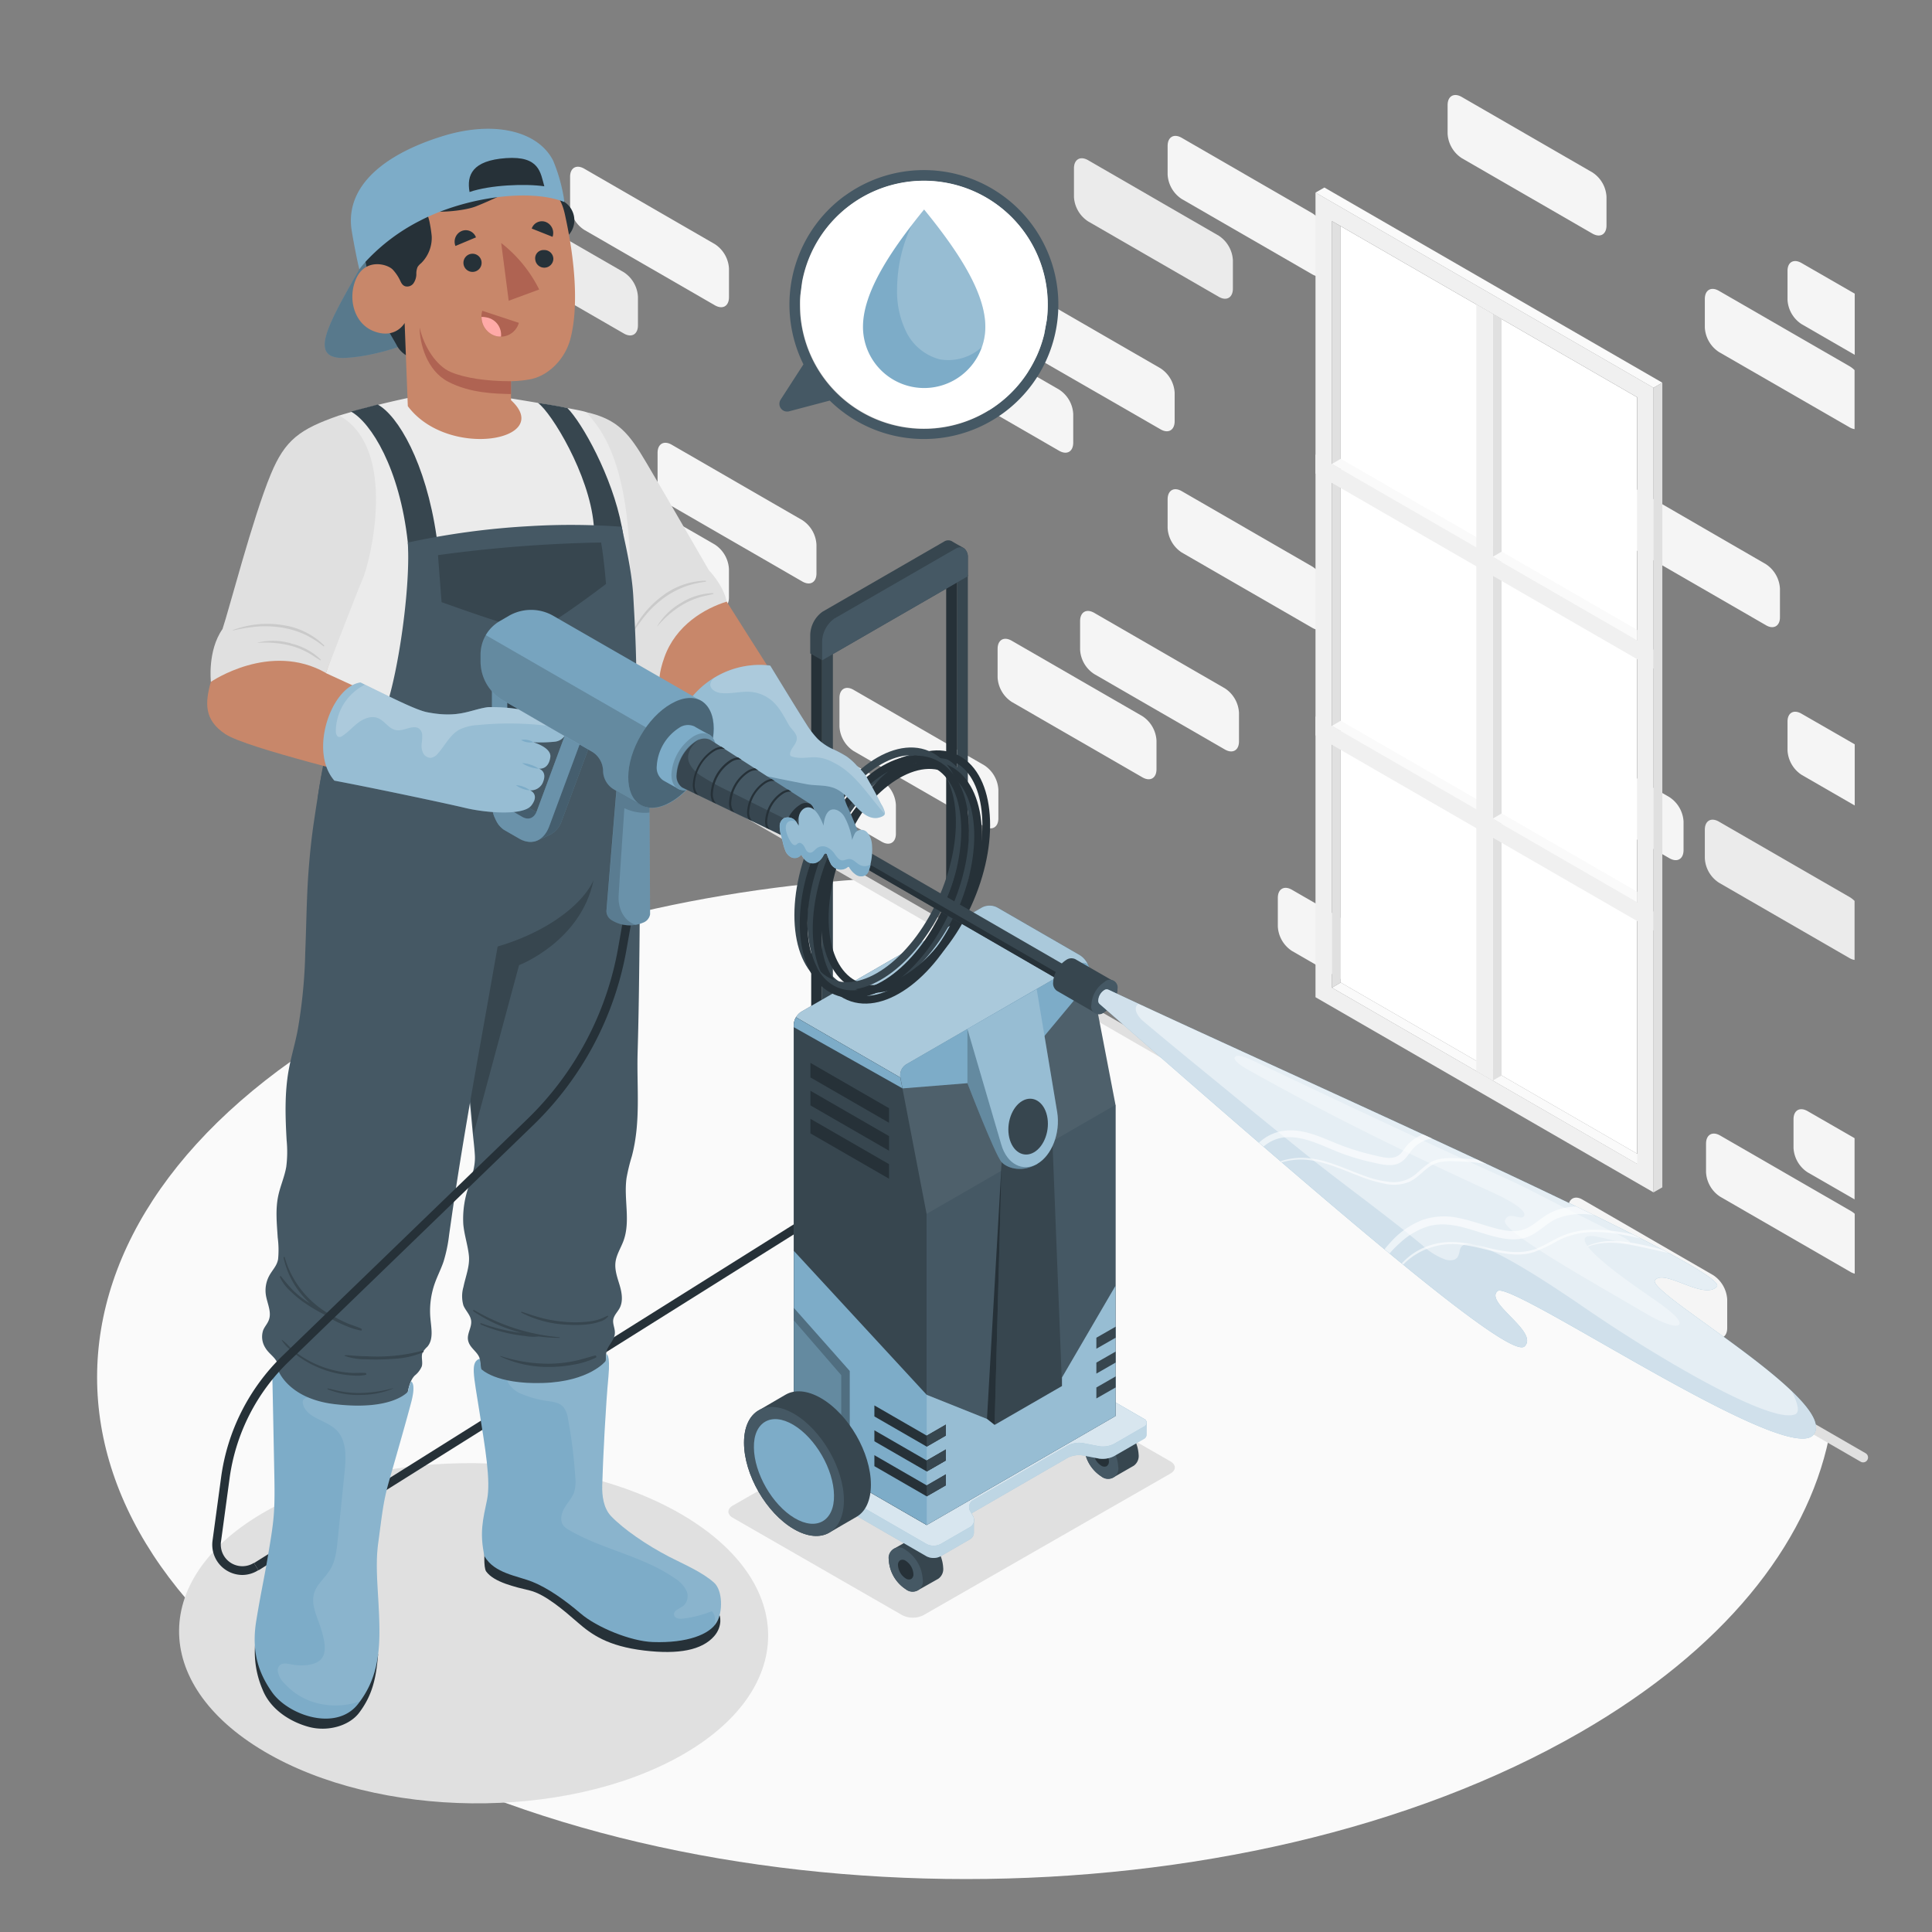 <svg xmlns="http://www.w3.org/2000/svg" viewBox="0 0 500 500"><rect x="0" y="0" width="500" height="500" fill="#808080" stroke="none"/><defs><style>.cls-1{fill:#f5f5f5;}.cls-2{fill:#ebebeb;}.cls-3{fill:#fafafa;}.cls-4{fill:#e0e0e0;}.cls-11,.cls-12,.cls-16,.cls-19,.cls-29,.cls-30,.cls-5{fill:#fff;}.cls-6{fill:#f0f0f0;}.cls-7{fill:#263138;}.cls-8{fill:#37464f;}.cls-9{fill:#455864;}.cls-10,.cls-31{fill:#7dacc8;}.cls-11{opacity:0.5;}.cls-12{opacity:0.7;}.cls-13,.cls-27{opacity:0.05;}.cls-14,.cls-30{opacity:0.35;}.cls-15,.cls-16,.cls-31{opacity:0.2;}.cls-17,.cls-18{fill:none;stroke-miterlimit:10;stroke-width:2px;}.cls-17{stroke:#37464f;}.cls-18{stroke:#263138;}.cls-19,.cls-22{opacity:0.1;}.cls-20{fill:#c8876a;}.cls-21{opacity:0.15;}.cls-23{opacity:0.3;}.cls-24{fill:#af6352;}.cls-25{fill:#ffaaa7;}.cls-26{opacity:0.45;}.cls-28{opacity:0.4;}.cls-29{opacity:0.8;}.cls-32{opacity:0.6;}</style></defs><g id="Wall"><g id="Bricks"><path class="cls-1" d="M445.17,293.87,479,313.4a5.48,5.48,0,0,1,1,.73v15.49a4,4,0,0,1-1-.39L445.17,309.7a8.06,8.06,0,0,1-3.65-6.33V296C441.52,293.65,443.15,292.71,445.17,293.87Z"></path><path class="cls-2" d="M444.86,212.64l33.82,19.52a6.37,6.37,0,0,1,1.28,1v15.27a3.62,3.62,0,0,1-1.28-.46l-33.82-19.53a8,8,0,0,1-3.65-6.32v-7.4C441.21,212.41,442.84,211.47,444.86,212.64Z"></path><path class="cls-1" d="M283.19,158.61,317,178.14a8.06,8.06,0,0,1,3.65,6.33v7.39c0,2.33-1.63,3.27-3.65,2.11l-33.82-19.53a8,8,0,0,1-3.65-6.32v-7.4C279.54,158.39,281.17,157.45,283.19,158.61Z"></path><path class="cls-1" d="M188.66,69.51V76.9c0,2.33-1.63,3.27-3.65,2.11L151.19,59.48a8.06,8.06,0,0,1-3.65-6.33V45.76c0-2.33,1.63-3.27,3.65-2.11L185,63.18A8.06,8.06,0,0,1,188.66,69.51Z"></path><path class="cls-1" d="M305.83,127.11l33.82,19.53A8,8,0,0,1,343.3,153v7.4c0,2.33-1.63,3.27-3.65,2.1l-33.82-19.52a8.08,8.08,0,0,1-3.65-6.33v-7.39C302.18,126.89,303.81,125.94,305.83,127.11Z"></path><path class="cls-1" d="M378.29,25.09l33.82,19.53a8,8,0,0,1,3.65,6.32v7.4c0,2.33-1.63,3.27-3.65,2.11L378.29,40.92a8.06,8.06,0,0,1-3.65-6.33V27.2C374.64,24.87,376.27,23.93,378.29,25.09Z"></path><path class="cls-1" d="M185,156.76l-33.82-19.52a8.08,8.08,0,0,1-3.65-6.33v-7.39c0-2.33,1.63-3.28,3.65-2.11L185,140.93a8.08,8.08,0,0,1,3.65,6.33v7.39C188.66,157,187,157.93,185,156.76Z"></path><path class="cls-1" d="M368.17,265.63,334.35,246.1a8.06,8.06,0,0,1-3.65-6.33v-7.39c0-2.33,1.63-3.27,3.65-2.11l33.82,19.53a8.06,8.06,0,0,1,3.65,6.33v7.39C371.82,265.85,370.19,266.79,368.17,265.63Z"></path><path class="cls-1" d="M254.72,213.88,220.9,194.36a8.1,8.1,0,0,1-3.65-6.33v-7.39c0-2.33,1.64-3.28,3.65-2.11l33.82,19.52a8.09,8.09,0,0,1,3.66,6.33v7.39C258.38,214.1,256.74,215.05,254.72,213.88Z"></path><path class="cls-1" d="M457,161.79,423.2,142.27a8.08,8.08,0,0,1-3.65-6.33v-7.39c0-2.33,1.63-3.28,3.65-2.11L457,146a8.08,8.08,0,0,1,3.65,6.33v7.39C460.68,162,459,163,457,161.79Z"></path><path class="cls-1" d="M466.22,184.7,480,192.63v15.83l-13.74-7.93a8.08,8.08,0,0,1-3.65-6.33v-7.39C462.57,184.48,464.2,183.53,466.22,184.7Z"></path><path class="cls-1" d="M466.22,68.06,480,76V91.83l-13.74-7.94a8,8,0,0,1-3.65-6.32v-7.4C462.57,67.84,464.2,66.9,466.22,68.06Z"></path><path class="cls-2" d="M281.6,41.46,315.41,61a8.09,8.09,0,0,1,3.66,6.33V74.7c0,2.33-1.64,3.28-3.65,2.11L281.6,57.29A8.09,8.09,0,0,1,277.94,51V43.57C277.94,41.24,279.58,40.29,281.6,41.46Z"></path><path class="cls-1" d="M409.54,310.45,443.36,330A8.09,8.09,0,0,1,447,336.3v7.39c0,2.33-1.64,3.28-3.66,2.11l-33.82-19.52a8.1,8.1,0,0,1-3.65-6.33v-7.39C405.89,310.23,407.53,309.28,409.54,310.45Z"></path><path class="cls-1" d="M305.83,35.67,339.65,55.2a8,8,0,0,1,3.65,6.32v7.4c0,2.33-1.63,3.27-3.65,2.1L305.83,51.5a8.08,8.08,0,0,1-3.65-6.33V37.78C302.18,35.45,303.81,34.5,305.83,35.67Z"></path><path class="cls-1" d="M435.7,212.6V220c0,2.33-1.64,3.27-3.66,2.11l-33.82-19.53a8.09,8.09,0,0,1-3.65-6.33v-7.39c0-2.33,1.64-3.27,3.65-2.11L432,206.27A8.07,8.07,0,0,1,435.7,212.6Z"></path><path class="cls-2" d="M368.94,238l33.82,19.53a8.08,8.08,0,0,1,3.65,6.33v7.39c0,2.33-1.63,3.27-3.65,2.11l-33.82-19.53a8,8,0,0,1-3.65-6.32v-7.4C365.29,237.82,366.92,236.88,368.94,238Z"></path><path class="cls-1" d="M277.75,107.15v7.4c0,2.33-1.63,3.27-3.65,2.11L240.28,97.13a8.06,8.06,0,0,1-3.65-6.33V83.41c0-2.33,1.63-3.27,3.65-2.11l33.82,19.53A8,8,0,0,1,277.75,107.15Z"></path><path class="cls-2" d="M165.1,76.81V84.2c0,2.33-1.64,3.28-3.65,2.11L127.63,66.79A8.09,8.09,0,0,1,124,60.46V53.07c0-2.33,1.64-3.28,3.66-2.11l33.82,19.52A8.1,8.1,0,0,1,165.1,76.81Z"></path><path class="cls-1" d="M258.18,175.32v-7.39c0-2.33,1.63-3.28,3.65-2.11l33.82,19.52a8.08,8.08,0,0,1,3.65,6.33v7.39c0,2.33-1.63,3.28-3.65,2.11l-33.82-19.52A8.08,8.08,0,0,1,258.18,175.32Z"></path><path class="cls-1" d="M444.86,75.27l33.82,19.52a6.37,6.37,0,0,1,1.28,1v15.27a3.62,3.62,0,0,1-1.28-.46L444.86,91.1a8.08,8.08,0,0,1-3.65-6.33V77.38C441.21,75.05,442.84,74.1,444.86,75.27Z"></path><path class="cls-2" d="M412.59,159.1l-33.82-19.53a8.05,8.05,0,0,1-3.66-6.32v-7.4c0-2.33,1.64-3.27,3.66-2.11l33.82,19.53a8.09,8.09,0,0,1,3.65,6.33V157C416.24,159.32,414.6,160.27,412.59,159.1Z"></path><path class="cls-1" d="M190.74,192v-7.4c0-2.33,1.63-3.27,3.65-2.11l33.82,19.53a8.08,8.08,0,0,1,3.65,6.33v7.39c0,2.33-1.63,3.27-3.65,2.11l-33.82-19.53A8,8,0,0,1,190.74,192Z"></path><path class="cls-1" d="M170.18,124.6v-7.4c0-2.33,1.63-3.27,3.65-2.11l33.82,19.53A8.06,8.06,0,0,1,211.3,141v7.39c0,2.33-1.63,3.27-3.65,2.11l-33.82-19.53A8,8,0,0,1,170.18,124.6Z"></path><path class="cls-1" d="M467.81,287.56l12.15,7V310.4l-12.15-7a8.06,8.06,0,0,1-3.65-6.33v-7.39C464.16,287.34,465.79,286.4,467.81,287.56Z"></path><path class="cls-1" d="M304,101.63V109c0,2.33-1.64,3.28-3.65,2.11L266.5,91.61a8.09,8.09,0,0,1-3.66-6.33V77.89c0-2.33,1.64-3.28,3.66-2.11L300.31,95.3A8.09,8.09,0,0,1,304,101.63Z"></path></g></g><g id="Floor"><g id="Floor-2" data-name="Floor"><path id="Floor-3" data-name="Floor" class="cls-3" d="M222.81,227.55C174.64,230.92,128,243.28,91,264.62c-87.83,50.71-87.83,132.94,0,183.65s230.24,50.7,318.08,0c36.95-21.34,58.36-48.25,64.22-76Z"></path><path class="cls-4" d="M482.17,378.46a1.22,1.22,0,0,1-.63-.17L135.81,178.66a1.27,1.27,0,0,1,1.27-2.2L482.81,376.09a1.26,1.26,0,0,1,.46,1.74A1.25,1.25,0,0,1,482.17,378.46Z"></path></g></g><g id="Window"><g id="Window-2" data-name="Window"><g id="Frame"><polygon class="cls-3" points="425.93 299.87 423.67 301.22 344.71 255.62 346.97 254.28 425.93 299.87"></polygon><polygon class="cls-5" points="346.97 254.28 423.67 298.57 423.67 102.81 346.96 58.54 346.97 254.28"></polygon><path class="cls-6" d="M340.45,258.08l87.48,50.51V100.35L340.45,49.84Zm4.26-200.86,79,45.59V301.22l-79-45.6Z"></path><polygon class="cls-4" points="344.71 255.62 346.97 254.28 346.96 58.54 344.71 57.22 344.71 255.62"></polygon><polygon class="cls-3" points="423.67 230.81 423.67 233.46 344.71 187.86 346.97 186.52 423.67 230.81"></polygon><polygon class="cls-3" points="423.67 163.03 423.67 165.67 344.71 120.08 346.97 118.73 423.67 163.03"></polygon><polygon class="cls-3" points="340.45 49.84 342.75 48.53 430.21 99.04 427.93 100.35 340.45 49.84"></polygon><polygon class="cls-4" points="430.21 99.04 427.93 100.35 427.93 308.59 430.21 307.28 430.21 99.04"></polygon><polygon class="cls-4" points="388.61 82.56 386.32 81.24 386.32 279.65 388.61 278.34 388.61 82.56"></polygon></g><polygon class="cls-6" points="382.06 78.79 386.32 81.24 386.32 279.65 382.06 277.19 382.06 78.79"></polygon><polygon class="cls-6" points="340.45 117.62 340.45 122.53 427.93 173.04 427.93 168.13 340.45 117.62"></polygon><polygon class="cls-6" points="340.45 185.4 340.45 190.3 427.93 240.81 427.93 235.91 340.45 185.4"></polygon><polygon class="cls-3" points="386.32 144.1 388.61 142.77 423.67 163.03 423.67 165.67 386.32 144.1"></polygon><polygon class="cls-3" points="386.32 211.86 388.61 210.53 423.67 230.78 423.67 233.43 386.32 211.86"></polygon></g></g><g id="Shadows"><path id="Shadow" class="cls-4" d="M233.49,418l-43.84-25.2c-1.52-.87-1.52-2.29,0-3.16L253.56,353a6.12,6.12,0,0,1,5.5,0l43.84,25.2c1.52.87,1.52,2.28,0,3.16L239,418A6.12,6.12,0,0,1,233.49,418Z"></path><path id="Shadow-2" data-name="Shadow" class="cls-4" d="M69,391c-29.94,16.87-30.25,44.73-.67,62.24s77.84,18,107.8,1.17,30.26-44.74.67-62.25S99,374.08,69,391Z"></path></g><g id="Machine"><g id="Machine-2" data-name="Machine"><rect class="cls-7" x="51.13" y="351.67" width="198.31" height="2.21" transform="translate(-164.51 133.83) rotate(-32.11)"></rect><polygon class="cls-8" points="215.55 168.93 212.75 170.55 212.75 262.8 215.55 261.18 215.55 168.93"></polygon><polygon class="cls-7" points="209.94 168.93 212.75 170.55 212.75 262.8 209.94 261.18 209.94 168.93"></polygon><polygon class="cls-8" points="247.68 150.38 250.48 148.76 250.48 241.01 247.68 242.63 247.68 150.38"></polygon><polygon class="cls-7" points="247.68 150.38 244.87 148.76 244.87 241.01 247.68 242.63 247.68 150.38"></polygon><path class="cls-8" d="M246.4,140.1a2,2,0,0,0-2.16.11l-31.37,18.1a7.62,7.62,0,0,0-3.18,6.07v4.73l3.07,1.76,37.72-21.76v-4.73a2.85,2.85,0,0,0-1.06-2.54C248.87,141.51,246.9,140.44,246.4,140.1Z"></path><path class="cls-9" d="M215.93,160.08,247.31,142c1.75-1,3.17.06,3.17,2.4v4.73l-37.72,21.76v-4.72A7.61,7.61,0,0,1,215.93,160.08Z"></path><path class="cls-8" d="M231.3,400.84a3.1,3.1,0,0,0-1.28,2.84,9.7,9.7,0,0,0,4.39,7.61,3.07,3.07,0,0,0,3.1.3l5.31-3a3.07,3.07,0,0,0,1.28-2.84,9.7,9.7,0,0,0-4.38-7.6,3.09,3.09,0,0,0-3.11-.31Z"></path><path class="cls-9" d="M234.41,411.29a2.68,2.68,0,0,0,4.39-2.54,9.71,9.71,0,0,0-4.39-7.6,2.67,2.67,0,0,0-4.39,2.53A9.7,9.7,0,0,0,234.41,411.29Z"></path><path class="cls-7" d="M234.41,408.51a1.42,1.42,0,0,0,1.4.14,1.4,1.4,0,0,0,.58-1.29,4.39,4.39,0,0,0-2-3.43,1.39,1.39,0,0,0-1.41-.14,1.41,1.41,0,0,0-.58,1.28A4.38,4.38,0,0,0,234.41,408.51Z"></path><path class="cls-8" d="M281.88,371.64a3.09,3.09,0,0,0-1.28,2.84,9.67,9.67,0,0,0,4.39,7.6,3.08,3.08,0,0,0,3.1.31l5.31-3.05a3.09,3.09,0,0,0,1.28-2.84,9.7,9.7,0,0,0-4.38-7.6,3.09,3.09,0,0,0-3.11-.31Z"></path><path class="cls-9" d="M285,382.08a2.67,2.67,0,0,0,4.39-2.53A9.71,9.71,0,0,0,285,372a2.67,2.67,0,0,0-4.39,2.53A9.67,9.67,0,0,0,285,382.08Z"></path><path class="cls-7" d="M285,379.31a1.42,1.42,0,0,0,1.4.14,1.4,1.4,0,0,0,.58-1.29,4.39,4.39,0,0,0-2-3.43,1.39,1.39,0,0,0-1.41-.14,1.41,1.41,0,0,0-.58,1.28A4.38,4.38,0,0,0,285,379.31Z"></path><path class="cls-10" d="M296.75,368.19a1.25,1.25,0,0,0-.75-1L257.45,344.9a3.92,3.92,0,0,0-3.59,0l-7.65,4.41a2.1,2.1,0,0,0-1,1.79c0,.36,0,2.68,0,3.25a2.08,2.08,0,0,0,.28,1l.34.59a2.42,2.42,0,0,1-.36.27L220.92,370.4a6.51,6.51,0,0,1-3.83.65l-4.36-.84a6.43,6.43,0,0,0-3.83.64l-7.65,4.42a1.26,1.26,0,0,0-.74,1v3.25a1.27,1.27,0,0,0,.74,1l38.56,22.26a4,4,0,0,0,3.59,0l7.65-4.42a2.05,2.05,0,0,0,1-1.82v-3.24a2.08,2.08,0,0,0-.27-1l-.34-.59a2.42,2.42,0,0,1,.36-.27l24.5-14.15a6.46,6.46,0,0,1,3.84-.64l4.35.84a6.53,6.53,0,0,0,3.84-.65l7.64-4.41a1.26,1.26,0,0,0,.75-1Z"></path><path class="cls-11" d="M296.75,368.19a1.25,1.25,0,0,0-.75-1L257.45,344.9a3.92,3.92,0,0,0-3.59,0l-7.65,4.41a2.1,2.1,0,0,0-1,1.79c0,.36,0,2.68,0,3.25a2.08,2.08,0,0,0,.28,1l.34.59a2.42,2.42,0,0,1-.36.27L220.92,370.4a6.51,6.51,0,0,1-3.83.65l-4.36-.84a6.43,6.43,0,0,0-3.83.64l-7.65,4.42a1.26,1.26,0,0,0-.74,1v3.25a1.27,1.27,0,0,0,.74,1l38.56,22.26a4,4,0,0,0,3.59,0l7.65-4.42a2.05,2.05,0,0,0,1-1.82v-3.24a2.08,2.08,0,0,0-.27-1l-.34-.59a2.42,2.42,0,0,1,.36-.27l24.5-14.15a6.46,6.46,0,0,1,3.84-.64l4.35.84a6.53,6.53,0,0,0,3.84-.65l7.64-4.41a1.26,1.26,0,0,0,.75-1Z"></path><path class="cls-10" d="M253.86,344.9l-7.65,4.41a2.08,2.08,0,0,0-.76,2.84l.74,1.27a2.07,2.07,0,0,1-.76,2.83L220.92,370.4a6.51,6.51,0,0,1-3.83.65l-4.36-.84a6.43,6.43,0,0,0-3.83.64l-7.65,4.42a1.09,1.09,0,0,0,0,2.07l38.56,22.26a4,4,0,0,0,3.59,0l7.65-4.41a2.09,2.09,0,0,0,.76-2.84l-.74-1.27a2.09,2.09,0,0,1,.76-2.84l24.5-14.14a6.47,6.47,0,0,1,3.84-.65l4.35.84a6.38,6.38,0,0,0,3.84-.65l7.64-4.41a1.09,1.09,0,0,0,0-2.07L257.45,344.9A3.92,3.92,0,0,0,253.86,344.9Z"></path><path class="cls-12" d="M253.86,344.9l-7.65,4.41a2.08,2.08,0,0,0-.76,2.84l.74,1.27a2.07,2.07,0,0,1-.76,2.83L220.92,370.4a6.51,6.51,0,0,1-3.83.65l-4.36-.84a6.43,6.43,0,0,0-3.83.64l-7.65,4.42a1.09,1.09,0,0,0,0,2.07l38.56,22.26a4,4,0,0,0,3.59,0l7.65-4.41a2.09,2.09,0,0,0,.76-2.84l-.74-1.27a2.09,2.09,0,0,1,.76-2.84l24.5-14.14a6.47,6.47,0,0,1,3.84-.65l4.35.84a6.38,6.38,0,0,0,3.84-.65l7.64-4.41a1.09,1.09,0,0,0,0-2.07L257.45,344.9A3.92,3.92,0,0,0,253.86,344.9Z"></path><path class="cls-9" d="M258.05,234.81l21.48,12.4a5.61,5.61,0,0,1,2.35,3.3l6.81,35.43v4.18h0v76.34l-48.86,28.21-34.39-19.85V265.18a4.24,4.24,0,0,1,1.93-3.34l46.81-27A4.3,4.3,0,0,1,258.05,234.81Z"></path><g class="cls-13"><path class="cls-5" d="M258.05,234.81l21.48,12.4a5.61,5.61,0,0,1,2.35,3.3l6.81,35.43v4.18h0v76.34l-48.86,28.21-34.39-19.85V265.18a4.24,4.24,0,0,1,1.93-3.34l46.81-27A4.3,4.3,0,0,1,258.05,234.81Z"></path></g><path class="cls-10" d="M233,278.72l0,.15-27-15.59a3.91,3.91,0,0,1,1.37-1.45l46.81-27a4.3,4.3,0,0,1,3.86,0l21.48,12.4a5.54,5.54,0,0,1,2.25,3,1.45,1.45,0,0,0-2.25-.75l-45,26A3.34,3.34,0,0,0,233,278.72Z"></path><g class="cls-14"><path class="cls-5" d="M233,278.72l0,.15-27-15.59a3.91,3.91,0,0,1,1.37-1.45l46.81-27a4.3,4.3,0,0,1,3.86,0l21.48,12.4a5.54,5.54,0,0,1,2.25,3,1.45,1.45,0,0,0-2.25-.75l-45,26A3.34,3.34,0,0,0,233,278.72Z"></path></g><path class="cls-8" d="M239.82,318.33h0v76.35l-34.38-19.86V265.18a3.94,3.94,0,0,1,.57-1.9l27,15.59,6.79,35.28Z"></path><path class="cls-7" d="M209.74,275.07v3.77l20.34,11.73V286.8Zm0,11,20.34,11.73v-3.78l-20.34-11.73Zm0,7.25,20.34,11.73v-3.77l-20.34-11.73Z"></path><path class="cls-10" d="M250.37,280.33l18.08-10,14-16.82-.58-3a1.48,1.48,0,0,0-2.35-1.07l-45,26a3.34,3.34,0,0,0-1.51,3.3l.57,2.94Z"></path><path class="cls-9" d="M239.82,314.15l0,80.52,48.86-28.21V285.94Z"></path><polygon class="cls-8" points="259.23 300.77 257.4 368.78 274.85 358.71 272.25 292.36 259.23 300.77"></polygon><polygon class="cls-7" points="259.23 300.77 257.4 368.78 255.43 367.22 259.23 300.77"></polygon><polygon class="cls-10" points="205.45 323.73 239.83 360.98 255.43 367.22 257.4 368.78 274.85 358.71 274.85 356.49 288.69 332.77 288.7 366.46 239.84 394.67 205.45 374.82 205.45 323.73"></polygon><polygon class="cls-15" points="205.45 338.49 219.91 354.81 219.91 383.18 205.45 374.82 205.45 338.49"></polygon><polygon class="cls-15" points="205.45 341.73 217.71 355.89 217.71 381.93 219.91 383.18 219.91 354.81 205.45 338.49 205.45 341.73"></polygon><path class="cls-8" d="M196.34,365c-2.34,1.35-3.79,4.24-3.79,8.37,0,8.24,5.79,18.26,12.92,22.38,3.57,2.06,6.8,2.26,9.14.91s4.62-2.72,7-4.07,3.78-4.25,3.78-8.37c0-8.24-5.78-18.26-12.92-22.38-3.57-2.06-6.8-2.26-9.14-.91S198.67,363.63,196.34,365Z"></path><path class="cls-9" d="M205.47,395.73c3.57,2.06,6.8,2.26,9.14.91s3.79-4.25,3.79-8.37c0-8.24-5.79-18.26-12.93-22.39-3.56-2.06-6.8-2.25-9.13-.9s-3.79,4.25-3.79,8.37C192.55,381.59,198.34,391.61,205.47,395.73Z"></path><path class="cls-10" d="M205.62,392.87c2.87,1.7,5.44,1.89,7.29.82s3-3.39,2.93-6.72c-.08-6.66-4.79-14.82-10.51-18.22-2.87-1.7-5.44-1.89-7.29-.82s-3,3.39-2.93,6.72C195.19,381.31,199.9,389.47,205.62,392.87Z"></path><polygon class="cls-16" points="239.83 360.98 239.84 394.67 288.7 366.46 288.69 332.77 274.85 356.49 274.85 358.71 257.4 368.78 255.43 367.22 239.83 360.98"></polygon><path class="cls-8" d="M283.74,346.2v2.85l5-2.86v-2.85Zm0,9.29,5-2.87v-2.84l-5,2.86Zm0,6.43,5-2.86v-2.85l-5,2.87Z"></path><polygon class="cls-7" points="239.84 371.54 226.29 363.72 226.29 366.57 239.84 374.39 244.8 371.52 244.8 368.68 239.84 371.54"></polygon><polygon class="cls-8" points="239.84 371.54 239.84 374.39 244.8 371.52 244.8 368.68 239.84 371.54"></polygon><polygon class="cls-7" points="239.84 377.98 226.29 370.16 226.29 373 239.84 380.82 244.8 377.96 244.8 375.12 239.84 377.98"></polygon><polygon class="cls-8" points="239.84 377.98 239.84 380.82 244.8 377.96 244.8 375.12 239.84 377.98"></polygon><polygon class="cls-7" points="239.84 384.42 226.29 376.6 226.29 379.44 239.84 387.26 244.8 384.4 244.8 381.55 239.84 384.42"></polygon><polygon class="cls-8" points="239.84 377.98 239.84 380.82 244.8 377.96 244.8 375.12 239.84 377.98"></polygon><polygon class="cls-8" points="239.84 384.42 239.84 387.26 244.8 384.4 244.8 381.55 239.84 384.42"></polygon><path class="cls-10" d="M268.45,301.2c-3.55,2.2-7.54,1.36-9.22-.43s-8.86-20.44-8.86-20.44v-14Z"></path><path class="cls-15" d="M268.45,301.2c-3.55,2.2-7.54,1.36-9.22-.43s-8.86-20.44-8.86-20.44v-14Z"></path><path class="cls-10" d="M268.45,301.2h0c3.79-2.2,6-8,5.16-13.31L268.3,256,250.37,266.3l8.77,29.94C260.59,301.23,264.65,303.39,268.45,301.2Z"></path><path class="cls-16" d="M268.45,301.2h0c3.79-2.2,6-8,5.16-13.31L268.3,256,250.37,266.3l8.77,29.94C260.59,301.23,264.65,303.39,268.45,301.2Z"></path><path class="cls-8" d="M261.19,294.39c.84,3.67,3.7,5.39,6.4,3.83s4.21-5.8,3.38-9.47-3.7-5.39-6.4-3.83S260.36,290.72,261.19,294.39Z"></path><path class="cls-10" d="M233,278.87l-27-15.59a3.94,3.94,0,0,0-.57,1.9v.65l28.12,15.83Z"></path><ellipse class="cls-17" cx="230.84" cy="226.24" rx="32.08" ry="18.15" transform="translate(-67.73 350.07) rotate(-66.95)"></ellipse><ellipse class="cls-18" cx="234.34" cy="225.58" rx="32.08" ry="18.15" transform="translate(-64.98 352.88) rotate(-66.95)"></ellipse><ellipse class="cls-18" cx="232.24" cy="228.37" rx="32.08" ry="18.15" transform="translate(-68.83 352.65) rotate(-66.95)"></ellipse><ellipse class="cls-17" cx="227.48" cy="224.82" rx="32.08" ry="18.15" transform="translate(-68.45 346.11) rotate(-66.95)"></ellipse><ellipse class="cls-18" cx="228.88" cy="226.94" rx="32.08" ry="18.15" transform="translate(-69.56 348.69) rotate(-66.95)"></ellipse></g></g><g id="Character"><g id="Character-2" data-name="Character"><g id="Bottom"><path class="cls-9" d="M164.62,197.57c1.25,19.45,1,39.09.74,58.57q-.11,8.06-.34,16.1c-.27,9.15.88,18-1.5,27a48.09,48.09,0,0,0-1.37,5.63c-.76,5.37,1.07,11.07-.76,16.17-.69,1.91-1.89,3.68-2.11,5.7s.53,4,1.09,5.89.94,4.1,0,5.89c-.53,1-1.48,1.88-1.66,3s.45,2.24.42,3.39c0,1.33-.93,2.46-1.63,3.6-.82,1.36-.6,2.37-.73,3.82s-.51,3-.66,4.46l-.9,8.95-.87,8.55s-14.35,5.62-27.17.5c-.4-4.18-1-8.35-1.55-12.51-.31-2.23-.64-4.46-1-6.69-.2-1.38-.48-4-.48-4-.53-1.92-3-2.87-3.06-5.28,0-1.51,1-2.93.86-4.44s-1.43-2.64-2-4a8.56,8.56,0,0,1,0-4.81c.54-2.65,1.69-5.42,1.41-8.12s-1.21-5.38-1.45-8.13a25,25,0,0,1,1.32-9.51c.81-2.62,1.83-5.42,1.68-8.21-.11-2.13-.4-4.26-.6-6.39l-2.49-26.74-2.94-31.47q-1.23-13.09-2.45-26.2c-.34-3.65-.68-7.31-1-11Z"></path><path class="cls-8" d="M154,350.8c-2,.53-3.88,1.17-5.89,1.54a35.11,35.11,0,0,1-6,.59,40.14,40.14,0,0,1-12.57-2c-.06,0-.09.13,0,.15a28.79,28.79,0,0,0,12.22,2.68,33.4,33.4,0,0,0,6.31-.53,21.43,21.43,0,0,0,6.17-1.89C154.48,351.18,154.26,350.73,154,350.8Zm-18.22-5.06a11.94,11.94,0,0,0,3.63.13,41.88,41.88,0,0,0,5.37.37c.06,0,.1-.15,0-.16A52.45,52.45,0,0,1,122.64,339c-.2-.11-.23.29-.1.38a39.68,39.68,0,0,0,10.92,5.13c.52.16,1,.31,1.55.45-1-.12-1.93-.26-2.89-.44a48.64,48.64,0,0,1-7.67-2.1c-.17-.06-.17.33,0,.38a39.7,39.7,0,0,0,7.54,2.35A37.72,37.72,0,0,0,135.78,345.74Zm21.52-5.23a6.38,6.38,0,0,0-1.17.51,10.38,10.38,0,0,1-1.44.54,15.06,15.06,0,0,1-2.68.49,30.06,30.06,0,0,1-5.77.05,35.83,35.83,0,0,1-5.55-.88c-1.95-.48-3.8-1.12-5.69-1.75-.13,0-.15.2-.06.26a28.86,28.86,0,0,0,12,3.11,27.81,27.81,0,0,0,5.84-.19,12.94,12.94,0,0,0,2.38-.59,4.34,4.34,0,0,0,2.22-1.34C157.4,340.66,157.41,340.49,157.3,340.51Z"></path><path class="cls-8" d="M122.54,293.52l-4-46.41c18.6-2.45,31.63-11.68,35.08-19.33-3.32,15.92-19.29,22-19.29,22Z"></path><path class="cls-7" d="M186,417.74c.37,0,1.15,3.07-1.19,5.72-3.16,3.58-9.13,4.76-18.06,3.7-9.49-1.13-13.68-4.18-17.19-7.23s-8.43-7.34-12.44-8.31c-3.74-.9-9.28-2.12-11.3-4.93-.74-1-.41-5.64-.41-5.64Z"></path><path class="cls-10" d="M124.07,365.3c-1.48-9.5-2.43-12.88.12-13.68l.34,2.67s3.73,4,15.93,3.63,16.31-5.71,16.31-5.71l.11-1.79s1.15-.25.57,5.93c-.68,7.12-1.39,20.72-1.6,28-.08,2.8.33,5.93,2.26,8,3.26,3.43,9.31,7.56,15.07,10.54,3.7,1.91,8.5,3.92,11.6,6.69,2.25,2,2.31,7.55.71,10.27-1.84,3.14-7.64,5.42-16.52,5.11-5.81-.2-14.56-3.84-18.68-7.37s-8.54-6.62-12.49-8.21-9.84-2.16-12.41-6.61c-1.35-6.07-.38-9.65.65-14.6S125.52,374.57,124.07,365.3Z"></path><path class="cls-19" d="M185,420.52a4.79,4.79,0,0,0,.47-.67c1.6-2.72,1.54-8.28-.71-10.27-3.1-2.77-7.9-4.78-11.6-6.69-5.76-3-11.81-7.11-15.07-10.54-1.93-2-2.34-5.17-2.26-8,.21-7.31.92-20.91,1.6-28,.58-6.18-.57-5.93-.57-5.93l-.11,1.79s-4.12,5.38-16.31,5.71a39.29,39.29,0,0,1-9.15-.71,2.43,2.43,0,0,0,.17.54,6.86,6.86,0,0,0,3.9,3.14,25.46,25.46,0,0,0,6,1.64c1.57.23,3.31.38,4.39,1.54A6,6,0,0,1,147,367.2a125.08,125.08,0,0,1,1.88,15.07,10.21,10.21,0,0,1-.24,3.74c-.5,1.57-1.7,2.8-2.54,4.22s-1.27,3.34-.25,4.63a5,5,0,0,0,1.4,1.09c8.66,5.08,19.11,6.74,27.35,12.48a8.23,8.23,0,0,1,3,3.13,3.38,3.38,0,0,1-.71,4c-1,.76-2.73,1.25-2.42,2.45.23.87,1.41,1,2.3.88a29.4,29.4,0,0,0,7.44-1.91C185.14,417.84,185.12,419.16,185,420.52Z"></path><path class="cls-9" d="M79,246.41a132,132,0,0,1-2,20.41l-.18.87c-.64,3.06-1.53,6.07-2.09,9.14-1.09,6-.9,12.17-.55,18.27a30.57,30.57,0,0,1-.09,6.83c-.43,2.59-1.55,5-2.09,7.59-.75,3.55-.35,7.17-.13,10.74a24.59,24.59,0,0,1,.1,5.62c-.33,1.81-1.49,2.75-2.35,4.39a8,8,0,0,0-.82,4.82c.32,2.18,1.55,4.4.79,6.48-.35,1-1.1,1.74-1.48,2.69a5.31,5.31,0,0,0,.57,4.57c1.08,1.84,3.25,2.74,3.26,4.92s0,4.59,0,6.88q0,6.54.12,13.08.11,7.77.27,15.54s0,.22,0,.26,3.74,4.22,13.79,5.22c9,.88,12-3.47,12-3.47.49-.71.54-2.25.74-3.06.66-2.78,1.33-5.57,2-8.35l2.85-11.94,1.65-6.94c.41-1.72.71-3.69,2-5a6,6,0,0,0,1.8-2.36c.33-1.2-.29-2.57.26-3.69a7.6,7.6,0,0,1,1.2-1.41c1.61-1.91,1-4.73.78-7.21a21.39,21.39,0,0,1,1.15-9.25c.67-1.88,1.6-3.66,2.24-5.55a38.61,38.61,0,0,0,1.45-7l.63-4.39c2.21-15.38,4.89-30.62,7.62-45.92q3.86-21.57,7.61-43.16c1.56-8.93,3.13-17.85,4.64-26.78l-52.69-1.71c-.6,0-2.64,14-2.86,15.47-.69,4.7-1.14,9.43-1.46,14.16C79.33,233.52,79.27,240,79,246.41Z"></path><path class="cls-8" d="M91.7,356a10.15,10.15,0,0,0,3-.2c.21-.06.07-.46-.11-.48-1.08-.06-2.18,0-3.26,0a24.55,24.55,0,0,1-3.08-.32,26.32,26.32,0,0,1-5.44-1.52,25.83,25.83,0,0,1-5.55-3,25.4,25.4,0,0,1-2.14-1.74,15,15,0,0,0-2.15-2s-.06.06-.05.08A8.81,8.81,0,0,0,75,349.21a25.15,25.15,0,0,0,2.49,2A25.87,25.87,0,0,0,82.6,354a25.43,25.43,0,0,0,6.05,1.69A24,24,0,0,0,91.7,356ZM78.89,337.22a41.3,41.3,0,0,0,5,2.95c.74.49,1.5,1,2.29,1.39a31.1,31.1,0,0,0,3.56,1.66,17,17,0,0,0,3.72,1.13c.27,0,.18-.45,0-.53-1.17-.51-2.41-.88-3.6-1.37-.77-.32-1.53-.7-2.28-1.07-1-.59-2-1.14-3-1.67a27.59,27.59,0,0,1-3.78-2.86,24.46,24.46,0,0,1-7.11-11.42c-.07-.26-.34-.12-.29.11A22.42,22.42,0,0,0,79.9,337l.34.31c-.33-.2-.66-.39-1-.6A27.22,27.22,0,0,1,75.9,334a41.12,41.12,0,0,1-3.16-3.68c-.21-.25-.36.09-.27.29a11.94,11.94,0,0,0,2.82,3.66A25.46,25.46,0,0,0,78.89,337.22Zm30.54,12.32A45.86,45.86,0,0,1,95,351c-1.54,0-3.06-.12-4.6-.24a5.71,5.71,0,0,0-1.24,0c0,.08.06.15.14.18a16.29,16.29,0,0,0,5.51.85,62.82,62.82,0,0,0,7.39-.15,21.61,21.61,0,0,0,7.39-1.72C109.7,349.85,109.61,349.48,109.43,349.54ZM93,360.51a26.44,26.44,0,0,1-4.17-.32c-1.37-.21-2.69-.6-4-.86-.09,0-.11.19,0,.22A20.92,20.92,0,0,0,93.5,361a21.92,21.92,0,0,0,8.2-1.63s0-.11,0-.1A34.21,34.21,0,0,1,93,360.51Z"></path><path class="cls-7" d="M97.86,428.11c-.52,6.28-1.5,10.58-4.86,15.08-2.65,3.56-8.28,5-13,3.75s-10-4.45-12.06-9.71a24.74,24.74,0,0,1-1.4-15.15Z"></path><path class="cls-10" d="M100.6,383.61c-1.49,5.29-1.76,8.71-2.7,15.54-.91,6.6.06,12.41.27,21.17.2,8.48-.9,14.76-5.5,20.66-5.64,7.24-18.09,2.95-22.3-3.09-3.12-4.47-5.43-9.91-4.06-18.37,1.2-7.4,1.94-10.29,3.12-17.35,1.41-8.41,1.76-10.59,1.57-20.2s-.4-20.48-.5-24.73c0-2.53-.15-3.75,1.49-3.75v1.11s2.53,7.36,14.59,8.79c15,1.79,19-3.23,19-3.23a11.17,11.17,0,0,1,.8-2.66s1.32.42.09,5.21C104.9,368.7,102.09,378.33,100.6,383.61Z"></path><path class="cls-19" d="M100.6,383.61c1.49-5.28,4.3-14.91,5.85-20.9,1.23-4.79-.09-5.21-.09-5.21a11.17,11.17,0,0,0-.8,2.66s-4,5-19,3.23a24.51,24.51,0,0,1-6.72-1.71,1.54,1.54,0,0,0-1.31.54,1.57,1.57,0,0,0-.07,1.34c1.07,3.49,5.89,3.92,8.52,6.45,2.78,2.68,2.59,7.11,2.2,10.94l-1.79,17.64c-.27,2.62-.56,5.33-1.92,7.58s-3.46,3.77-4.17,6.15c-.88,3,.77,6,1.69,8.93.66,2.07,1.72,5.58.49,7.63-1.41,2.34-5.62,2.35-8,1.88-1.11-.22-2.49-.52-3.21.36a1.9,1.9,0,0,0-.38,1.29,5.43,5.43,0,0,0,1.7,3.21A17,17,0,0,0,83.07,441a19,19,0,0,0,10.08-.71c4.19-5.71,5.21-11.84,5-20-.21-8.76-1.18-14.57-.27-21.17C98.84,392.32,99.11,388.9,100.6,383.61Z"></path></g><g id="Top"><path class="cls-20" d="M188.07,155.7l-2.39-3.29s-3.05-1.11-10.32,7.22a27.94,27.94,0,0,0-6.92,17.84,22.69,22.69,0,0,1,3.57,1.86l23.19,26.48,19.71-8.67C211.18,192.4,188.07,155.7,188.07,155.7Z"></path><path class="cls-10" d="M211.77,194c3.78,2.63,8,5.29,10.2,9.41.79,1.46-1.14.67-1.91.75s-1.72.5-1.66,1.5c.11,1.74,1.23,3.67,1.89,5.26,1.48,3.57,3.07,7.13,3.74,11a5.53,5.53,0,0,1-2.78-.28q-8.62-2.46-17.18-5.15a14,14,0,0,1-3.08-1.24,12.17,12.17,0,0,1-3.57-3.68,84.21,84.21,0,0,1-4.74-8,56.85,56.85,0,0,1-3.87-8.11,9.78,9.78,0,0,1-.71-4.29,4.34,4.34,0,0,1,2.3-3.51,6.69,6.69,0,0,1,3.36-.25,41.24,41.24,0,0,1,8.29,1.37A36.3,36.3,0,0,1,211.77,194Z"></path><path class="cls-21" d="M211.77,194c3.78,2.63,8,5.29,10.2,9.41.79,1.46-1.14.67-1.91.75s-1.72.5-1.66,1.5c.11,1.74,1.23,3.67,1.89,5.26,1.48,3.57,3.07,7.13,3.74,11a5.53,5.53,0,0,1-2.78-.28q-8.62-2.46-17.18-5.15a14,14,0,0,1-3.08-1.24,12.17,12.17,0,0,1-3.57-3.68,84.21,84.21,0,0,1-4.74-8,56.85,56.85,0,0,1-3.87-8.11,9.78,9.78,0,0,1-.71-4.29,4.34,4.34,0,0,1,2.3-3.51,6.69,6.69,0,0,1,3.36-.25,41.24,41.24,0,0,1,8.29,1.37A36.3,36.3,0,0,1,211.77,194Z"></path><path class="cls-10" d="M229,210.25a.84.84,0,0,1-.13.63,1.33,1.33,0,0,1-.55.41c-2.44,1.15-4.5-.26-6.18-1.93s-3.07-3.6-5.09-4.83c-2.6-1.59-5.51-1.05-8.39-1.6s-10-2-10-2l-6.49,1.7-16-17.74a22.83,22.83,0,0,1,23.15-12.66s7.08,11.63,9.29,15.05a23.19,23.19,0,0,0,3,3.94,14.23,14.23,0,0,0,4.31,2.82,30.37,30.37,0,0,1,3.17,1.72,14.78,14.78,0,0,1,2.66,2.4,17.63,17.63,0,0,1,2.29,2.53c.84,1.5,1.69,3,2.51,4.53q.75,1.42,1.47,2.85A7.86,7.86,0,0,1,229,210.25Z"></path><path class="cls-16" d="M229,210.25a.84.84,0,0,1-.13.63,1.33,1.33,0,0,1-.55.41c-2.44,1.15-4.5-.26-6.18-1.93s-3.07-3.6-5.09-4.83c-2.6-1.59-5.51-1.05-8.39-1.6s-10-2-10-2l-6.49,1.7-16-17.74a22.83,22.83,0,0,1,23.15-12.66s7.08,11.63,9.29,15.05a23.19,23.19,0,0,0,3,3.94,14.23,14.23,0,0,0,4.31,2.82,30.37,30.37,0,0,1,3.17,1.72,14.78,14.78,0,0,1,2.66,2.4,17.63,17.63,0,0,1,2.29,2.53c.84,1.5,1.69,3,2.51,4.53q.75,1.42,1.47,2.85A7.86,7.86,0,0,1,229,210.25Z"></path><path class="cls-16" d="M226.54,205.24c-.82-1.52-1.67-3-2.51-4.53a17.63,17.63,0,0,0-2.29-2.53,14.78,14.78,0,0,0-2.66-2.4,30.37,30.37,0,0,0-3.17-1.72,14.11,14.11,0,0,1-4.31-2.82,23.19,23.19,0,0,1-3-3.94c-2.08-3.22-8.47-13.7-9.22-14.93a19.7,19.7,0,0,0-2.31-.29,22.25,22.25,0,0,0-12,3.21,2.51,2.51,0,0,0-1.25,1.87c0,1.3,1.5,2.06,2.8,2.2,2.59.28,5.2-.53,7.79-.29a9.73,9.73,0,0,1,5.52,2.42c1.88,1.69,3,4,4.27,6.21.68,1.15,2.2,2.16,2,3.63s-1.59,2.34-1.73,3.71a.69.69,0,0,0,.07.47.77.77,0,0,0,.47.29c1.77.58,3.63.25,5.45.17a10.42,10.42,0,0,1,5.18,1.34c5.71,2.74,9.07,8.61,13.3,13.32a.94.94,0,0,0,0-.38,7.86,7.86,0,0,0-1-2.16Q227.29,206.66,226.54,205.24Z"></path><path class="cls-4" d="M151.76,106.67c8.27,1.86,11.12,5.66,15.44,12.94s16.24,27.94,16.24,27.94,3.77,3.86,4.63,8.15c-5.69,1.76-13.17,6.08-16.13,14.41s.07,9.22.07,9.22-2.18,1.43-5.87-1.94-19.22-31.87-19.22-31.87Z"></path><path class="cls-22" d="M182.54,150.28a19.15,19.15,0,0,0-11.1,3.93,25.28,25.28,0,0,0-8.16,10.21s.05.12.07.08a43.21,43.21,0,0,1,3.84-5.43,27.13,27.13,0,0,1,5-4.59,23.42,23.42,0,0,1,5.1-2.68,25.51,25.51,0,0,1,5.33-1.25C182.84,150.52,182.66,150.29,182.54,150.28Zm-6.36,5.8a16.81,16.81,0,0,0-6.09,6s0,.09,0,.06a25.94,25.94,0,0,1,6.58-5.64,20.77,20.77,0,0,1,3.93-1.78c1.32-.44,2.69-.67,4-1,.12,0,0-.22-.1-.22A16.4,16.4,0,0,0,176.18,156.08Z"></path><g id="Top-2" data-name="Top"><g id="Chest"><path class="cls-2" d="M83.56,205a114.87,114.87,0,0,0,0-18.38c-.61-10.31-3.27-34-4.36-38.85-4.72-21.12,8.59-40.23,8.59-40.23a217.67,217.67,0,0,1,21.51-5.3l22.56.81s19,3.07,19.92,3.64c2.92,3.57,10.06,10.55,11.17,36.34.76,17.92.13,56.83,0,63.5Z"></path></g><path class="cls-8" d="M106,145.37c-.12-1.54-.26-3.18-.46-5-2.08-19.11-9.51-31-14.71-33.86l6.92-1.81c5.2,2.81,12.47,15,15.24,34.2.35,2.37.56,4.56.69,6.57Z"></path><path class="cls-8" d="M153.86,138.17c-.07-.82-.14-1.65-.22-2.5-1.16-12.91-10.92-28.88-14.43-31.41,0,0,4.44.65,7.62,1.33,3.76,3.76,11.61,17.64,14.09,30.74.13.68.23,1.33.34,2Z"></path><path class="cls-9" d="M83.92,196.55c6.63-1,12-5.75,14.34-9.63,4-6.63,8.14-33.94,7.27-46.5A200,200,0,0,1,137,136.17a177.92,177.92,0,0,1,23.91.16c.56,3.07,2.62,10.94,3,18.28.33,5.86.68,11.74.78,20,.13,11.51,0,21.07.05,32.65-26.47,9.68-54.52,9.55-82.5-.8C82.53,203.88,83.44,199,83.92,196.55Z"></path><path class="cls-8" d="M155.56,140.4a356.12,356.12,0,0,0-42.21,3.27l.93,12.16s21.11,7.66,24,7.46,18.56-12.16,18.56-12.16S156.26,144.16,155.56,140.4Z"></path></g><path class="cls-10" d="M93,69.69c-8.59,15-13.18,23.32-3.69,22.94s24-5.82,28.78-10.56,14.15-22.21,14.15-22.21Z"></path><path class="cls-23" d="M93,69.69c-8.59,15-13.18,23.32-3.69,22.94s24-5.82,28.78-10.56,14.15-22.21,14.15-22.21Z"></path><path class="cls-10" d="M93,69.69c0,.94,3.71,2.33,3.71,2.33l-1.8-5.41Z"></path><path class="cls-23" d="M93,69.69c0,.94,3.71,2.33,3.71,2.33l-1.8-5.41Z"></path><g id="Head"><path class="cls-7" d="M101.65,48.1s-4.11.32-6.8,5.5C93.5,56.2,92.52,61,96.23,74.53c2.39,8.73,5.25,12.54,6.53,15a6.72,6.72,0,0,0,3.9,3.11l-.27-10.44L106,74.91s5.86-5.32,6.37-10.54c.65-6.73-2-10.53-2-10.53Z"></path><path class="cls-7" d="M146.12,52.3C141.43,37.64,134.8,34.2,123,34.82c-14.35.77-21.79,7.77-22.81,13.63l10,10,36.94,2.41A5.66,5.66,0,0,0,146.12,52.3Z"></path><path class="cls-20" d="M96.72,85.71c5.64,2.19,8-2.12,8-2.12l.82,21.52c10.37,13.89,38.07,8.87,26.71-1.54l0-4.91a31.56,31.56,0,0,0,4.68-.45c4.79-.76,9.2-5.11,10.63-10.3,2.1-7.67,1.52-19.39-1.37-32.45-.55-2.52-1.64-5.27-4-6.41-5.74-2.84-11.06,1.25-19.06,4.37-3.31,1.3-11.35,1.86-13.47.87.85.4,1.43,2.62,1.56,3.44a32.77,32.77,0,0,1,.51,3.44A9.22,9.22,0,0,1,109,68.1a4.33,4.33,0,0,0-.93,1,4.5,4.5,0,0,0-.32,1.87,4.23,4.23,0,0,1-.73,2.33,2,2,0,0,1-2.18.78c-.89-.32-1.1-1.17-1.5-1.91a11.22,11.22,0,0,0-1.7-2.4c-1.49-1.52-7-2.9-9.38,2.16S91.52,83.7,96.72,85.71Z"></path><path class="cls-24" d="M132.23,98.66c-6.28,0-11.85-.81-15.56-2.37s-7-6.58-8.07-11.55c0,4,1.76,11.1,7.38,14.05s12.16,3.11,16.27,3.19Z"></path><path class="cls-7" d="M123.18,61.43l-5.31,2.23a3,3,0,0,1,1.6-3.87A2.81,2.81,0,0,1,123.18,61.43Z"></path><path class="cls-7" d="M143,61.29l-5.39-2.14a2.79,2.79,0,0,1,3.67-1.69A3.05,3.05,0,0,1,143,61.29Z"></path><path class="cls-7" d="M119.94,68.1a2.35,2.35,0,1,0,2.26-2.43A2.35,2.35,0,0,0,119.94,68.1Z"></path><path class="cls-7" d="M138.52,67.14a2.35,2.35,0,0,0,4.69-.17,2.33,2.33,0,0,0-2.43-2.26A2.14,2.14,0,0,0,138.52,67.14Z"></path><path class="cls-24" d="M129.71,62.89l1.94,14.94,7.89-2.91A35,35,0,0,0,129.71,62.89Z"></path><path class="cls-24" d="M124.82,80.43l9.46,3.12a4.88,4.88,0,0,1-6.2,3.34A5.21,5.21,0,0,1,124.82,80.43Z"></path><path class="cls-25" d="M125.82,82.13a5.42,5.42,0,0,0-1.2-.11,5.14,5.14,0,0,0,3.46,4.87,4.51,4.51,0,0,0,1.58.22A4.57,4.57,0,0,0,125.82,82.13Z"></path></g><path class="cls-10" d="M91,59.57c.43,2.74,1.5,8.24,2,10.12a28.48,28.48,0,0,1,1.91-2.28,50,50,0,0,1,13.74-10.27h0c12-6.24,28.72-8.38,37.43-4.84a43.33,43.33,0,0,0-2.91-10.69c-3.87-7.7-15.24-10.47-28.42-6.44C99.36,39.89,89.28,48.21,91,59.57Z"></path><path class="cls-7" d="M121.52,49.69c5.34-1.84,14.41-2.19,19.35-1.48-1-3.47-1.19-7.91-9.93-7.29S120.74,45.32,121.52,49.69Z"></path><path class="cls-7" d="M62.73,407.6A7.83,7.83,0,0,1,55,398.74l2.24-16.53A53.83,53.83,0,0,1,73.09,350.9l63.25-61.15A81.31,81.31,0,0,0,160,245.17l3.28-18.62,2.18.39-3.29,18.61a83.47,83.47,0,0,1-24.33,45.79L74.63,352.49a51.58,51.58,0,0,0-15.2,30L57.19,399a5.59,5.59,0,0,0,8.51,5.48l1.17,1.87A7.72,7.72,0,0,1,62.73,407.6Z"></path><g id="Gun"><path class="cls-10" d="M161.06,200.74a6.54,6.54,0,0,1,5.9.42,2.1,2.1,0,0,1,1.1,1.78.19.19,0,0,0,0,.08v0c0,1,.2,33.36.18,33.63a2.8,2.8,0,0,1-1.81,2.13,8.83,8.83,0,0,1-8-.57,2.79,2.79,0,0,1-1.48-2.42c0-.26,2.74-33.21,2.76-33.48h0A2.09,2.09,0,0,1,161.06,200.74Z"></path><path class="cls-21" d="M161.06,200.74a6.54,6.54,0,0,1,5.9.42,2.1,2.1,0,0,1,1.1,1.78.19.19,0,0,0,0,.08v0c0,1,.2,33.36.18,33.63a2.8,2.8,0,0,1-1.81,2.13,8.83,8.83,0,0,1-8-.57,2.79,2.79,0,0,1-1.48-2.42c0-.26,2.74-33.21,2.76-33.48h0A2.09,2.09,0,0,1,161.06,200.74Z"></path><path class="cls-21" d="M158.44,238.23a8.89,8.89,0,0,0,6.13,1.14c-3.14-1-4.65-4.28-4.47-7.55.29-5.09,1.49-22.67,1.49-22.67a12,12,0,0,0,6.49,1.14c0-4,0-7,0-7.25v0a.19.19,0,0,1,0-.08,2.1,2.1,0,0,0-1.1-1.78,6.54,6.54,0,0,0-5.9-.42,2.09,2.09,0,0,0-1.34,1.58h0c0,.27-2.74,33.22-2.76,33.48A2.81,2.81,0,0,0,158.44,238.23Z"></path><path class="cls-7" d="M161.06,200.74a6.54,6.54,0,0,1,5.9.42,2.1,2.1,0,0,1,1.1,1.78.19.19,0,0,0,0,.08v0a2.11,2.11,0,0,1-1.34,1.52,6.49,6.49,0,0,1-5.89-.42,2.08,2.08,0,0,1-1.1-1.81h0A2.09,2.09,0,0,1,161.06,200.74Z"></path><g id="Gun-2" data-name="Gun"><path class="cls-10" d="M152.07,181.7l-1,2.74-2.21-1.28-9.91,26.75c0,.08-.08.15-.11.23a2.67,2.67,0,0,1-.42-.2l-3.92-2.26V171.55l-3.92-2.27v3.33l-3.23-1.86V208.5a8.16,8.16,0,0,0,.87,3.46c0,.07.05.13.08.19l.1.18a5.91,5.91,0,0,0,2.07,2.44l.23.13h0l.47.27,3.09,1.78a5.28,5.28,0,0,0,4.7.6c.61-.24,3-1.31,3.56-1.61a6.33,6.33,0,0,0,2.9-3.63l10.52-28.39Z"></path><path class="cls-26" d="M152.07,181.7l-1,2.74-2.21-1.28-9.91,26.75c0,.08-.08.15-.11.23a2.67,2.67,0,0,1-.42-.2l-3.92-2.26V171.55l-3.92-2.27v3.33l-3.23-1.86V208.5a8.16,8.16,0,0,0,.87,3.46c0,.07.05.13.08.19l.1.18a5.91,5.91,0,0,0,2.07,2.44l.23.13h0l.47.27,3.09,1.78a5.28,5.28,0,0,0,4.7.6c.61-.24,3-1.31,3.56-1.61a6.33,6.33,0,0,0,2.9-3.63l10.52-28.39Z"></path><polygon class="cls-23" points="131.26 209.15 134.48 207.68 134.48 171.55 131.26 173.01 131.26 209.15"></polygon><path class="cls-10" d="M148.84,183.16l-9.91,26.75c-.69,1.84-2.15,2.42-3.76,1.5l-3.91-2.26V173l-3.93-2.26V208.5a8.16,8.16,0,0,0,.87,3.46c0,.07.05.13.08.19l.1.18a5.91,5.91,0,0,0,2.07,2.44l.23.13h0l.47.27,3.09,1.78c3.39,2,6.49.73,7.93-3.17l10.53-28.39Z"></path><path class="cls-21" d="M148.84,183.16l-9.91,26.75c-.69,1.84-2.15,2.42-3.76,1.5l-3.91-2.26V173l-3.93-2.26V208.5a8.16,8.16,0,0,0,.87,3.46c0,.07.05.13.08.19l.1.18a5.91,5.91,0,0,0,2.07,2.44l.23.13h0l.47.27,3.09,1.78c3.39,2,6.49.73,7.93-3.17l10.53-28.39Z"></path><path class="cls-10" d="M181.6,181.48l0,0h0l-38.42-22.11a11.51,11.51,0,0,0-11.48,0l-2.34,1.36a10,10,0,0,0-5,8.66v1.74a11.71,11.71,0,0,0,5.88,10.16l22.75,13.11a5.91,5.91,0,0,1,3.07,5,5.72,5.72,0,0,0,2.87,4.94l7,4c2,1.14,4.72,1,7.76-.75,6.1-3.49,11.07-12,11.1-19C184.7,185.12,183.53,182.68,181.6,181.48Z"></path><path class="cls-27" d="M184.68,188.56a21.46,21.46,0,0,1-2.08,8.58l-56.94-32.78a10,10,0,0,1,3.66-3.66l2.34-1.36a11.53,11.53,0,0,1,11.48,0l38.42,22.12,0,0C183.53,182.68,184.7,185.12,184.68,188.56Z"></path><path class="cls-15" d="M182.6,197.14c-2,4.37-5.31,8.35-9,10.46-3,1.73-5.76,1.9-7.76.75l-6.93-4a5.76,5.76,0,0,1-2.88-5,5.92,5.92,0,0,0-3.07-5l-22.76-13.11a11.73,11.73,0,0,1-5.87-10.16v-1.74a9.94,9.94,0,0,1,1.35-5Z"></path><path class="cls-10" d="M184.69,188.56c0,7-5,15.55-11.1,19-3,1.73-5.78,1.89-7.76.75l-.33-.19c-1.82-1.24-2.92-3.63-2.91-7,0-7,5-15.55,11.12-19,3.08-1.76,5.86-1.9,7.85-.71l0,0C183.53,182.68,184.7,185.12,184.69,188.56Z"></path><path class="cls-28" d="M184.69,188.56c0,7-5,15.55-11.1,19-3,1.73-5.78,1.89-7.76.75l-.33-.19c-1.82-1.24-2.92-3.63-2.91-7,0-7,5-15.55,11.12-19,3.08-1.76,5.86-1.9,7.85-.71l0,0C183.53,182.68,184.7,185.12,184.69,188.56Z"></path><path class="cls-10" d="M179.73,188a4,4,0,0,0-4,.38,12.61,12.61,0,0,0-5.76,9.88,4,4,0,0,0,1.6,3.66c.33.21,3.57,2,3.89,2.17,1,.6,2.46.53,4.05-.38a12.63,12.63,0,0,0,5.76-9.88,4,4,0,0,0-1.62-3.68C183.28,190,180.05,188.23,179.73,188Z"></path><path class="cls-10" d="M173.76,200.43c0,3.64,2.54,5.13,5.71,3.32a12.63,12.63,0,0,0,5.76-9.88c0-3.65-2.54-5.14-5.7-3.33A12.66,12.66,0,0,0,173.76,200.43Z"></path><path class="cls-21" d="M173.76,200.43c0,3.64,2.54,5.13,5.71,3.32a12.63,12.63,0,0,0,5.76-9.88c0-3.65-2.54-5.14-5.7-3.33A12.66,12.66,0,0,0,173.76,200.43Z"></path><path class="cls-9" d="M210.71,210.4a8.27,8.27,0,0,1-3.77,6.47,2.64,2.64,0,0,1-2.64.26l-.08,0,0,0c-1.1-.55-27.38-13.14-27.67-13.32a3.61,3.61,0,0,1-1.42-3.25,11.23,11.23,0,0,1,5.11-8.76,3.54,3.54,0,0,1,3.58-.33c.29.16,25.56,16.41,25.86,16.58a0,0,0,0,0,0,0A2.64,2.64,0,0,1,210.71,210.4Z"></path><path class="cls-15" d="M206.94,216.87a7.75,7.75,0,0,0,2.76-3c-1.55-1.06-5.55-1.44-5.55-1.44l-15-7.44a66.54,66.54,0,0,1-7.9-4.31c-1.63-1.18-3.24-2.83-3.17-4.84a5,5,0,0,1,1-2.61,7.69,7.69,0,0,1,2-1.94,5.73,5.73,0,0,0-.92.42,11.23,11.23,0,0,0-5.11,8.76,3.61,3.61,0,0,0,1.42,3.25c.29.18,26.57,12.77,27.67,13.32l0,0,.08,0A2.64,2.64,0,0,0,206.94,216.87Z"></path><path class="cls-7" d="M210.71,210.4a8.27,8.27,0,0,1-3.77,6.47,2.64,2.64,0,0,1-2.64.26l-.08,0,0,0a2.68,2.68,0,0,1-1-2.36,8.24,8.24,0,0,1,3.78-6.47,2.64,2.64,0,0,1,2.67-.25,0,0,0,0,0,0,0A2.64,2.64,0,0,1,210.71,210.4Z"></path><path class="cls-7" d="M189.3,197.17a3.59,3.59,0,0,1,2.63-.55L191,196a5,5,0,0,0-2,.67,11.16,11.16,0,0,0-5.07,8.69,4.89,4.89,0,0,0,.45,2.16l1,.48a3.55,3.55,0,0,1-.89-2.64A10.51,10.51,0,0,1,189.3,197.17ZM204,204.35a4.57,4.57,0,0,0-1.56.57A9.74,9.74,0,0,0,198,212.5a4.48,4.48,0,0,0,.31,1.72l.92.44a3.08,3.08,0,0,1-.67-2.15,9.1,9.1,0,0,1,4.15-7.11,3.18,3.18,0,0,1,2.12-.5Zm-19.14-9.93a3.78,3.78,0,0,1,2.8-.56l-.95-.6a5,5,0,0,0-2.11.7A11.62,11.62,0,0,0,179.3,203a5.09,5.09,0,0,0,.49,2.31l1,.48a3.66,3.66,0,0,1-1-2.79A11,11,0,0,1,184.84,194.42Zm8.93,5.49a3.57,3.57,0,0,1,2.45-.54l-.89-.57a5,5,0,0,0-1.83.64,10.66,10.66,0,0,0-4.85,8.32,4.79,4.79,0,0,0,.39,2l1,.46a3.41,3.41,0,0,1-.81-2.48A10.07,10.07,0,0,1,193.77,199.91Zm4.46,2.74a3.42,3.42,0,0,1,2.28-.52l-.86-.55a4.79,4.79,0,0,0-1.69.6,10.19,10.19,0,0,0-4.64,7.95,4.62,4.62,0,0,0,.35,1.87l.94.45a3.28,3.28,0,0,1-.74-2.32A9.6,9.6,0,0,1,198.23,202.65Z"></path><path class="cls-8" d="M273.14,253.09a1,1,0,0,0,1-.1,3.21,3.21,0,0,0,1.44-2.5,1,1,0,0,0-.42-.93l-66.82-38.63a1,1,0,0,0-1,.1,3.18,3.18,0,0,0-1.44,2.5,1,1,0,0,0,.42.94Z"></path><path class="cls-7" d="M206.05,212.71a2.74,2.74,0,0,0-.15.82,1,1,0,0,0,.42.94l66.82,38.62a1,1,0,0,0,1-.1,2.63,2.63,0,0,0,.63-.54Z"></path><path class="cls-9" d="M288.05,257.12a1.19,1.19,0,0,0-.5-1.1,1.21,1.21,0,0,0-1.2.12,3.75,3.75,0,0,0-1.69,2.93,1.19,1.19,0,0,0,.5,1.1,1.17,1.17,0,0,0,1.19-.12A3.73,3.73,0,0,0,288.05,257.12Z"></path><path class="cls-8" d="M283.44,262.14a2.36,2.36,0,0,0,2.37-.23,7.44,7.44,0,0,0,3.36-5.81,2.37,2.37,0,0,0-1-2.18l-9.9-5.7a2.35,2.35,0,0,0-2.37.24,7.42,7.42,0,0,0-3.35,5.81,2.35,2.35,0,0,0,1,2.17Z"></path><path class="cls-9" d="M289.17,256.1a2,2,0,0,0-3.36-1.94,7.42,7.42,0,0,0-3.35,5.81,2,2,0,0,0,3.35,1.94A7.44,7.44,0,0,0,289.17,256.1Z"></path><path class="cls-7" d="M287.35,257.14a1.08,1.08,0,0,0-.45-1,1.1,1.1,0,0,0-1.09.11,3.41,3.41,0,0,0-1.54,2.67.94.94,0,0,0,1.54.89A3.4,3.4,0,0,0,287.35,257.14Z"></path></g></g><path class="cls-20" d="M87,108.22c-8.7,2.81-12.68,5.88-15.89,14-3.76,9.48-15.08,48.9-16.56,54.27s-1.81,9.82,3.8,13.51,37.37,11.1,45.38,13.68l10.85-15.59-30.26-13.9,9-25.66S101.47,114.54,87,108.22Z"></path><path class="cls-10" d="M138,192.09s4.81,1.35,4.42,3.9c-.51,3.4-3,2.92-3,2.92s2.17.6,1.2,3.26a3.36,3.36,0,0,1-3.47,2.36s2.61,1,.38,3.91c-2.09,2.75-11.92,1.91-17.19.64-4.12-1-22.94-5-33.8-7.05-6.72-7.72-.68-24.42,6.76-25.4,6.87,3.32,14.14,7.07,17.17,7.68,8.37,1.66,11.18-.66,15.83-1.3a45.31,45.31,0,0,1,7.81.51l12,6.94a3.47,3.47,0,0,1-2.42,1.48A36.47,36.47,0,0,1,138,192.09Z"></path><path class="cls-16" d="M138,192.09s4.81,1.35,4.42,3.9c-.51,3.4-3,2.92-3,2.92s2.17.6,1.2,3.26a3.36,3.36,0,0,1-3.47,2.36s2.61,1,.38,3.91c-2.09,2.75-11.92,1.91-17.19.64-4.12-1-22.94-5-33.8-7.05-6.72-7.72-.68-24.42,6.76-25.4,6.87,3.32,14.14,7.07,17.17,7.68,8.37,1.66,11.18-.66,15.83-1.3a45.31,45.31,0,0,1,7.81.51l12,6.94a3.47,3.47,0,0,1-2.42,1.48A36.47,36.47,0,0,1,138,192.09Z"></path><path class="cls-16" d="M134.11,183.52a45.31,45.31,0,0,0-7.81-.51c-4.65.64-7.46,3-15.83,1.3-2.86-.57-9.5-3.95-16-7.12a13.57,13.57,0,0,0-7.56,12c0,.63.19,1.42.81,1.54a1.34,1.34,0,0,0,.94-.31c1.53-1,2.72-2.43,4.2-3.5s3.44-1.78,5.12-1,2.62,2.63,4.36,3,3.2-.69,4.84-.71a2.37,2.37,0,0,1,1.09.22,2.25,2.25,0,0,1,1,1.83,13.18,13.18,0,0,1-.14,2.17,4.43,4.43,0,0,0,.38,2.47,2.21,2.21,0,0,0,2.06,1.22,3.1,3.1,0,0,0,1.87-1.24c1.75-2,3-4.64,5.34-6a12.18,12.18,0,0,1,4.81-1.23,82.12,82.12,0,0,1,17.17.08,1.75,1.75,0,0,0,.56,0Z"></path><path class="cls-10" d="M133.55,203.21a6,6,0,0,0,1.7.93,6,6,0,0,0,1.9.39,5.89,5.89,0,0,0-1.7-.93A6,6,0,0,0,133.55,203.21Zm3.81-5.29a7.88,7.88,0,0,0-2.24-.43,8.09,8.09,0,0,0,2.06,1,8,8,0,0,0,2.24.44A7.82,7.82,0,0,0,137.36,197.92Zm.67-5.83a4.06,4.06,0,0,0-1.53-.59,4.3,4.3,0,0,0-1.64,0,4.23,4.23,0,0,0,1.53.59A4.51,4.51,0,0,0,138,192.09Z"></path><path class="cls-4" d="M87.77,107.52c-10.22,3.55-14,6.31-17.69,15.22-4.63,11.11-10.92,35.47-12.5,40.06-3.93,5.62-3,13.66-3,13.66s15.32-10.55,29.77-2.3c0,0,7.89-20.61,9.6-24.55S103.24,116.17,87.77,107.52Z"></path><path class="cls-22" d="M83.86,167a19.15,19.15,0,0,0-10.57-5.21,25.26,25.26,0,0,0-13,1.27s0,.13,0,.12a44.14,44.14,0,0,1,6.56-1.05,28.13,28.13,0,0,1,6.8.41,23.27,23.27,0,0,1,5.48,1.78,25.88,25.88,0,0,1,4.62,2.95C83.89,167.42,83.94,167.13,83.86,167Zm-8.59-.51a17,17,0,0,0-8.54-.19s-.06.09,0,.08a26.11,26.11,0,0,1,8.63.77,20.48,20.48,0,0,1,4,1.58c1.24.64,2.35,1.46,3.55,2.17.1.06.13-.17.08-.22A16.39,16.39,0,0,0,75.27,166.53Z"></path><path class="cls-10" d="M203.18,220a14,14,0,0,1-.63-2.14l-.43-1.69a7.86,7.86,0,0,1-.34-2.3,2.37,2.37,0,0,1,1.15-2.15,2.6,2.6,0,0,1,2.51.33,4.58,4.58,0,0,1,1.25,1.66l0-1.83c0-1.38,1.09-3.1,2.69-2.92,1.19.13,2.07,1.31,2.63,2.26a20.1,20.1,0,0,1,1.13,2.45c.16-1.92.91-5,3.51-4a4.12,4.12,0,0,1,1.88,1.72,17.89,17.89,0,0,1,2,6,12.33,12.33,0,0,1,.76-1.79,2,2,0,0,1,3-.29,4.62,4.62,0,0,1,1.12,1.92,5.46,5.46,0,0,1,.24,1.23,15.88,15.88,0,0,1-.79,6.6,2.9,2.9,0,0,1-.56,1.09,2.26,2.26,0,0,1-2.64.27,5.63,5.63,0,0,1-1.91-2,.33.33,0,0,0-.16-.15c-.14-.05-.28.06-.38.16a2.9,2.9,0,0,1-4.15-.77,14.57,14.57,0,0,1-1-2.43.6.6,0,0,0-.32-.39.44.44,0,0,0-.42.12,1.27,1.27,0,0,0-.26.39,4.54,4.54,0,0,1-1.14,1.43,2.56,2.56,0,0,1-3.29,0,4.78,4.78,0,0,1-1.29-1.66,2.11,2.11,0,0,1-2.52.74A3.16,3.16,0,0,1,203.18,220Z"></path><path class="cls-16" d="M203.18,220a14,14,0,0,1-.63-2.14l-.43-1.69a7.86,7.86,0,0,1-.34-2.3,2.37,2.37,0,0,1,1.15-2.15,2.6,2.6,0,0,1,2.51.33,4.58,4.58,0,0,1,1.25,1.66l0-1.83c0-1.38,1.09-3.1,2.69-2.92,1.19.13,2.07,1.31,2.63,2.26a20.1,20.1,0,0,1,1.13,2.45c.16-1.92.91-5,3.51-4a4.12,4.12,0,0,1,1.88,1.72,17.89,17.89,0,0,1,2,6,12.33,12.33,0,0,1,.76-1.79,2,2,0,0,1,3-.29,4.62,4.62,0,0,1,1.12,1.92,5.46,5.46,0,0,1,.24,1.23,15.88,15.88,0,0,1-.79,6.6,2.9,2.9,0,0,1-.56,1.09,2.26,2.26,0,0,1-2.64.27,5.63,5.63,0,0,1-1.91-2,.33.33,0,0,0-.16-.15c-.14-.05-.28.06-.38.16a2.9,2.9,0,0,1-4.15-.77,14.57,14.57,0,0,1-1-2.43.6.6,0,0,0-.32-.39.44.44,0,0,0-.42.12,1.27,1.27,0,0,0-.26.39,4.54,4.54,0,0,1-1.14,1.43,2.56,2.56,0,0,1-3.29,0,4.78,4.78,0,0,1-1.29-1.66,2.11,2.11,0,0,1-2.52.74A3.16,3.16,0,0,1,203.18,220Z"></path><path class="cls-10" d="M222.61,223.89c-1-.48-1.73-1.57-2.82-1.58-.7,0-1.36.46-2,.35s-1.27-.93-1.73-1.59a4.9,4.9,0,0,0-2-1.79,2.66,2.66,0,0,0-2.58.17c-.63.45-1.14,1.3-1.91,1.22s-1.05-.85-1.36-1.47-1-1.29-1.6-1c-.25.13-.42.38-.68.48-.48.18-.95-.28-1.23-.71-.77-1.17-2.23-4.23-.62-5.34a2,2,0,0,1,2,.09v-.05a3.72,3.72,0,0,0-.59-.6,2.6,2.6,0,0,0-2.51-.33,2.37,2.37,0,0,0-1.15,2.15,7.86,7.86,0,0,0,.34,2.3l.43,1.69a14,14,0,0,0,.63,2.14,3.16,3.16,0,0,0,1.66,1.92,2.11,2.11,0,0,0,2.52-.74,4.78,4.78,0,0,0,1.29,1.66,2.56,2.56,0,0,0,3.29,0,4.54,4.54,0,0,0,1.14-1.43,1.27,1.27,0,0,1,.26-.39.44.44,0,0,1,.42-.12c.16,0,.25.23.32.39a14.57,14.57,0,0,0,1,2.43,2.9,2.9,0,0,0,4.15.77c.1-.1.24-.21.38-.16a.33.33,0,0,1,.16.15,5.63,5.63,0,0,0,1.91,2,2.26,2.26,0,0,0,2.64-.27,2.9,2.9,0,0,0,.56-1.09,15.15,15.15,0,0,0,.42-1.46A2.79,2.79,0,0,1,222.61,223.89Z"></path></g><g id="Water"><path class="cls-10" d="M428.31,331.33c2.38-3.09,12.61,5.23,16,1.66,4.09-4.3-110.21-54.64-157.44-76.85h0a1.1,1.1,0,0,0-1.09.11,3.41,3.41,0,0,0-1.54,2.67,1.08,1.08,0,0,0,.45,1h0c61,53.4,106.1,92.26,109.88,88.5s-10.49-11.33-7-14.3,75.2,45.88,81.81,37.13S425.93,334.41,428.31,331.33Z"></path><path class="cls-29" d="M428.31,331.33c2.38-3.09,12.61,5.23,16,1.66,4.09-4.3-110.21-54.64-157.44-76.85h0a1.1,1.1,0,0,0-1.09.11,3.41,3.41,0,0,0-1.54,2.67,1.08,1.08,0,0,0,.45,1h0c61,53.4,106.1,92.26,109.88,88.5s-10.49-11.33-7-14.3,75.2,45.88,81.81,37.13S425.93,334.41,428.31,331.33Z"></path><path class="cls-30" d="M322.51,276.58c23.15,13,42.27,22.14,64.34,32.31,2.83,1.3,8.23,4.08,7.62,5.71s-4.1-1.52-5,1.32,23.62,16.44,37.06,24.36c1.78,1.05,7.25,3.82,8.07,2.43s-4.82-5.27-8.14-7.54c-18.56-12.73-18-15.54-14.3-15.29,2,.13,9,2.3,9.61,1.77s-3.66-2.47-5.63-3.45l-11.51-5.77c-4.75-2.38-9.4-4.94-14.24-7.13-19.66-8.91-35.17-16.12-55.1-25.6-2.61-1.24-6.88-3.27-9.51-4.49-2-.92-5.08-2.54-6.07-1.77S321.51,276,322.51,276.58Z"></path><path class="cls-31" d="M469.38,371.25c1.89-2.51-.88-6.62-5.75-11.27a15.15,15.15,0,0,1,1.31,3c.32,1.06.81,2.73-.63,3.14-6.75,2-34.92-14.46-53.77-27.38s-31.84-20.26-32.76-15.1a5.35,5.35,0,0,1-.46,1.52c-.55,1.1-2.11,1.16-3.29.8a17.8,17.8,0,0,1-6-3.76c-9.68-8.05-20-15.38-29.89-23.3-10.05-8.07-20-16.26-30-24.44-4.12-3.39-8.25-6.78-12.32-10.23-1.32-1.12-2.67-3.2-1.34-4.31a1.13,1.13,0,0,1,.18-.12c-2.75-1.27-5.36-2.49-7.78-3.63a1.1,1.1,0,0,0-1.09.11,3.41,3.41,0,0,0-1.54,2.67,1.08,1.08,0,0,0,.45,1h0c61,53.4,106.1,92.26,109.88,88.5s-10.49-11.33-7-14.3S462.77,380,469.38,371.25Z"></path><g class="cls-32"><path class="cls-5" d="M327,296.74a9.88,9.88,0,0,1,6.76-2.45c5.06.1,9.69,2.91,14.36,4.53a61.83,61.83,0,0,0,7.3,2.06c2.19.48,4.85,1.2,6.94,0,1.87-1.05,2.61-3.2,4.26-4.5a10,10,0,0,1,3.92-1.79l-2.23-1c-.37.15-.74.29-1.1.47a10.5,10.5,0,0,0-2.54,1.81c-.79.76-1.34,1.71-2.06,2.54-1.79,2.07-4.81,1.06-7.11.54a63.93,63.93,0,0,1-7.79-2.32c-4.71-1.73-9.52-4.46-14.71-4.06a11.74,11.74,0,0,0-7.17,3.15Z"></path><path class="cls-5" d="M362.17,321.8a19.24,19.24,0,0,1,6.95-4.27c6.05-2,12,1.1,17.82,2.54,3,.74,6.15,1.13,9-.21,2.5-1.17,4.39-3.32,6.92-4.46a17,17,0,0,1,9.78-.86l-4.76-2.32a17.77,17.77,0,0,0-4,.63,14.89,14.89,0,0,0-4.27,2c-1.2.82-2.3,1.77-3.54,2.51a8.32,8.32,0,0,1-4.47,1.25,19.07,19.07,0,0,1-4.69-.76c-3.25-.86-6.39-2.07-9.7-2.69a17.26,17.26,0,0,0-9.15.59,21.35,21.35,0,0,0-7.85,5.39c-.65.69-1.29,1.42-1.88,2.17l1.3,1.08A25.72,25.72,0,0,1,362.17,321.8Z"></path><path class="cls-5" d="M338.83,300.24c4.52.54,8.68,2.52,12.9,4.11a36.63,36.63,0,0,0,6.66,2,10.6,10.6,0,0,0,6.49-.56c1.76-.88,3.08-2.35,4.62-3.53a8,8,0,0,1,2.91-1.46,15.07,15.07,0,0,1,3.73-.27,69.74,69.74,0,0,1,8.43.66l-2.3-1.08c-1.34-.14-2.69-.24-4-.29-2.21-.1-4.64-.29-6.77.42-1.91.63-3.32,2.11-4.82,3.37a8.86,8.86,0,0,1-6.34,2.32,25.38,25.38,0,0,1-7.22-1.63c-4.39-1.54-8.65-3.7-13.29-4.41a17.37,17.37,0,0,0-8.43.64l.34.29A16.84,16.84,0,0,1,338.83,300.24Z"></path><path class="cls-5" d="M417.54,321.17a15.71,15.71,0,0,0-6.6,1.25c-.08,0-.09.26,0,.22,5.07-2,10.66-.61,15.77.5,1.73.37,3.45.77,5.18,1.16-.63-.34-1.28-.69-2-1C425.89,322.34,421.71,321.22,417.54,321.17Z"></path><path class="cls-5" d="M370.3,322.86A18.05,18.05,0,0,1,377,322a39.56,39.56,0,0,1,6.91,1.23c4.23,1,8.7,2.18,13,.84a39.51,39.51,0,0,0,6.06-2.88,20.67,20.67,0,0,1,6.82-2.16c5-.62,10,.42,14.85,1.51l-1.95-1a41.18,41.18,0,0,0-11.37-1.27,20.69,20.69,0,0,0-6.82,1.49c-2.18.91-4.16,2.23-6.33,3.16-4.61,2-9.37.91-14.06-.22-4.51-1.09-9-1.92-13.54-.55a16.57,16.57,0,0,0-7.8,4.84l.36.3A17.39,17.39,0,0,1,370.3,322.86Z"></path></g></g></g></g><g id="Speech_Bubble" data-name="Speech Bubble"><g id="Speech_Bubble-2" data-name="Speech Bubble"><g id="Speech_Bubble-3" data-name="Speech Bubble"><path class="cls-5" d="M216.52,56.07a32,32,0,0,0-9.41,21.61l.09,3.67a32.06,32.06,0,0,0,63.91.14l.09-3.67a32.05,32.05,0,0,0-54.68-21.75Z"></path><path class="cls-9" d="M218.64,50.65a34.85,34.85,0,0,0-10.71,43.64l-5.87,9.09a2,2,0,0,0,2.22,3.05l10.46-2.76a34.8,34.8,0,1,0,3.9-53ZM265.06,60a32,32,0,0,1,5.85,22.83l-.66,3.61a32.06,32.06,0,0,1-63.13-10l.48-3.63A32.08,32.08,0,0,1,265.06,60Z"></path><path class="cls-12" d="M265.06,60a32,32,0,0,1,5.85,22.83l-.66,3.61a32.06,32.06,0,0,1-63.13-10l.48-3.63A32.08,32.08,0,0,1,265.06,60Z"></path></g><path class="cls-10" d="M239.16,54.23C248,65.06,255,75.73,255,84.59a15.83,15.83,0,1,1-31.66,0C223.33,75.73,230.33,65.06,239.16,54.23Z"></path><path class="cls-16" d="M255,84.59c0-8.86-7-19.53-15.82-30.36-1.1,1.35-2.18,2.69-3.21,4a38.8,38.8,0,0,0-3.8,16.36,23.75,23.75,0,0,0,2.34,11.25A13.49,13.49,0,0,0,243.21,93a12.87,12.87,0,0,0,10.93-3.22A16.21,16.21,0,0,0,255,84.59Z"></path></g></g></svg>